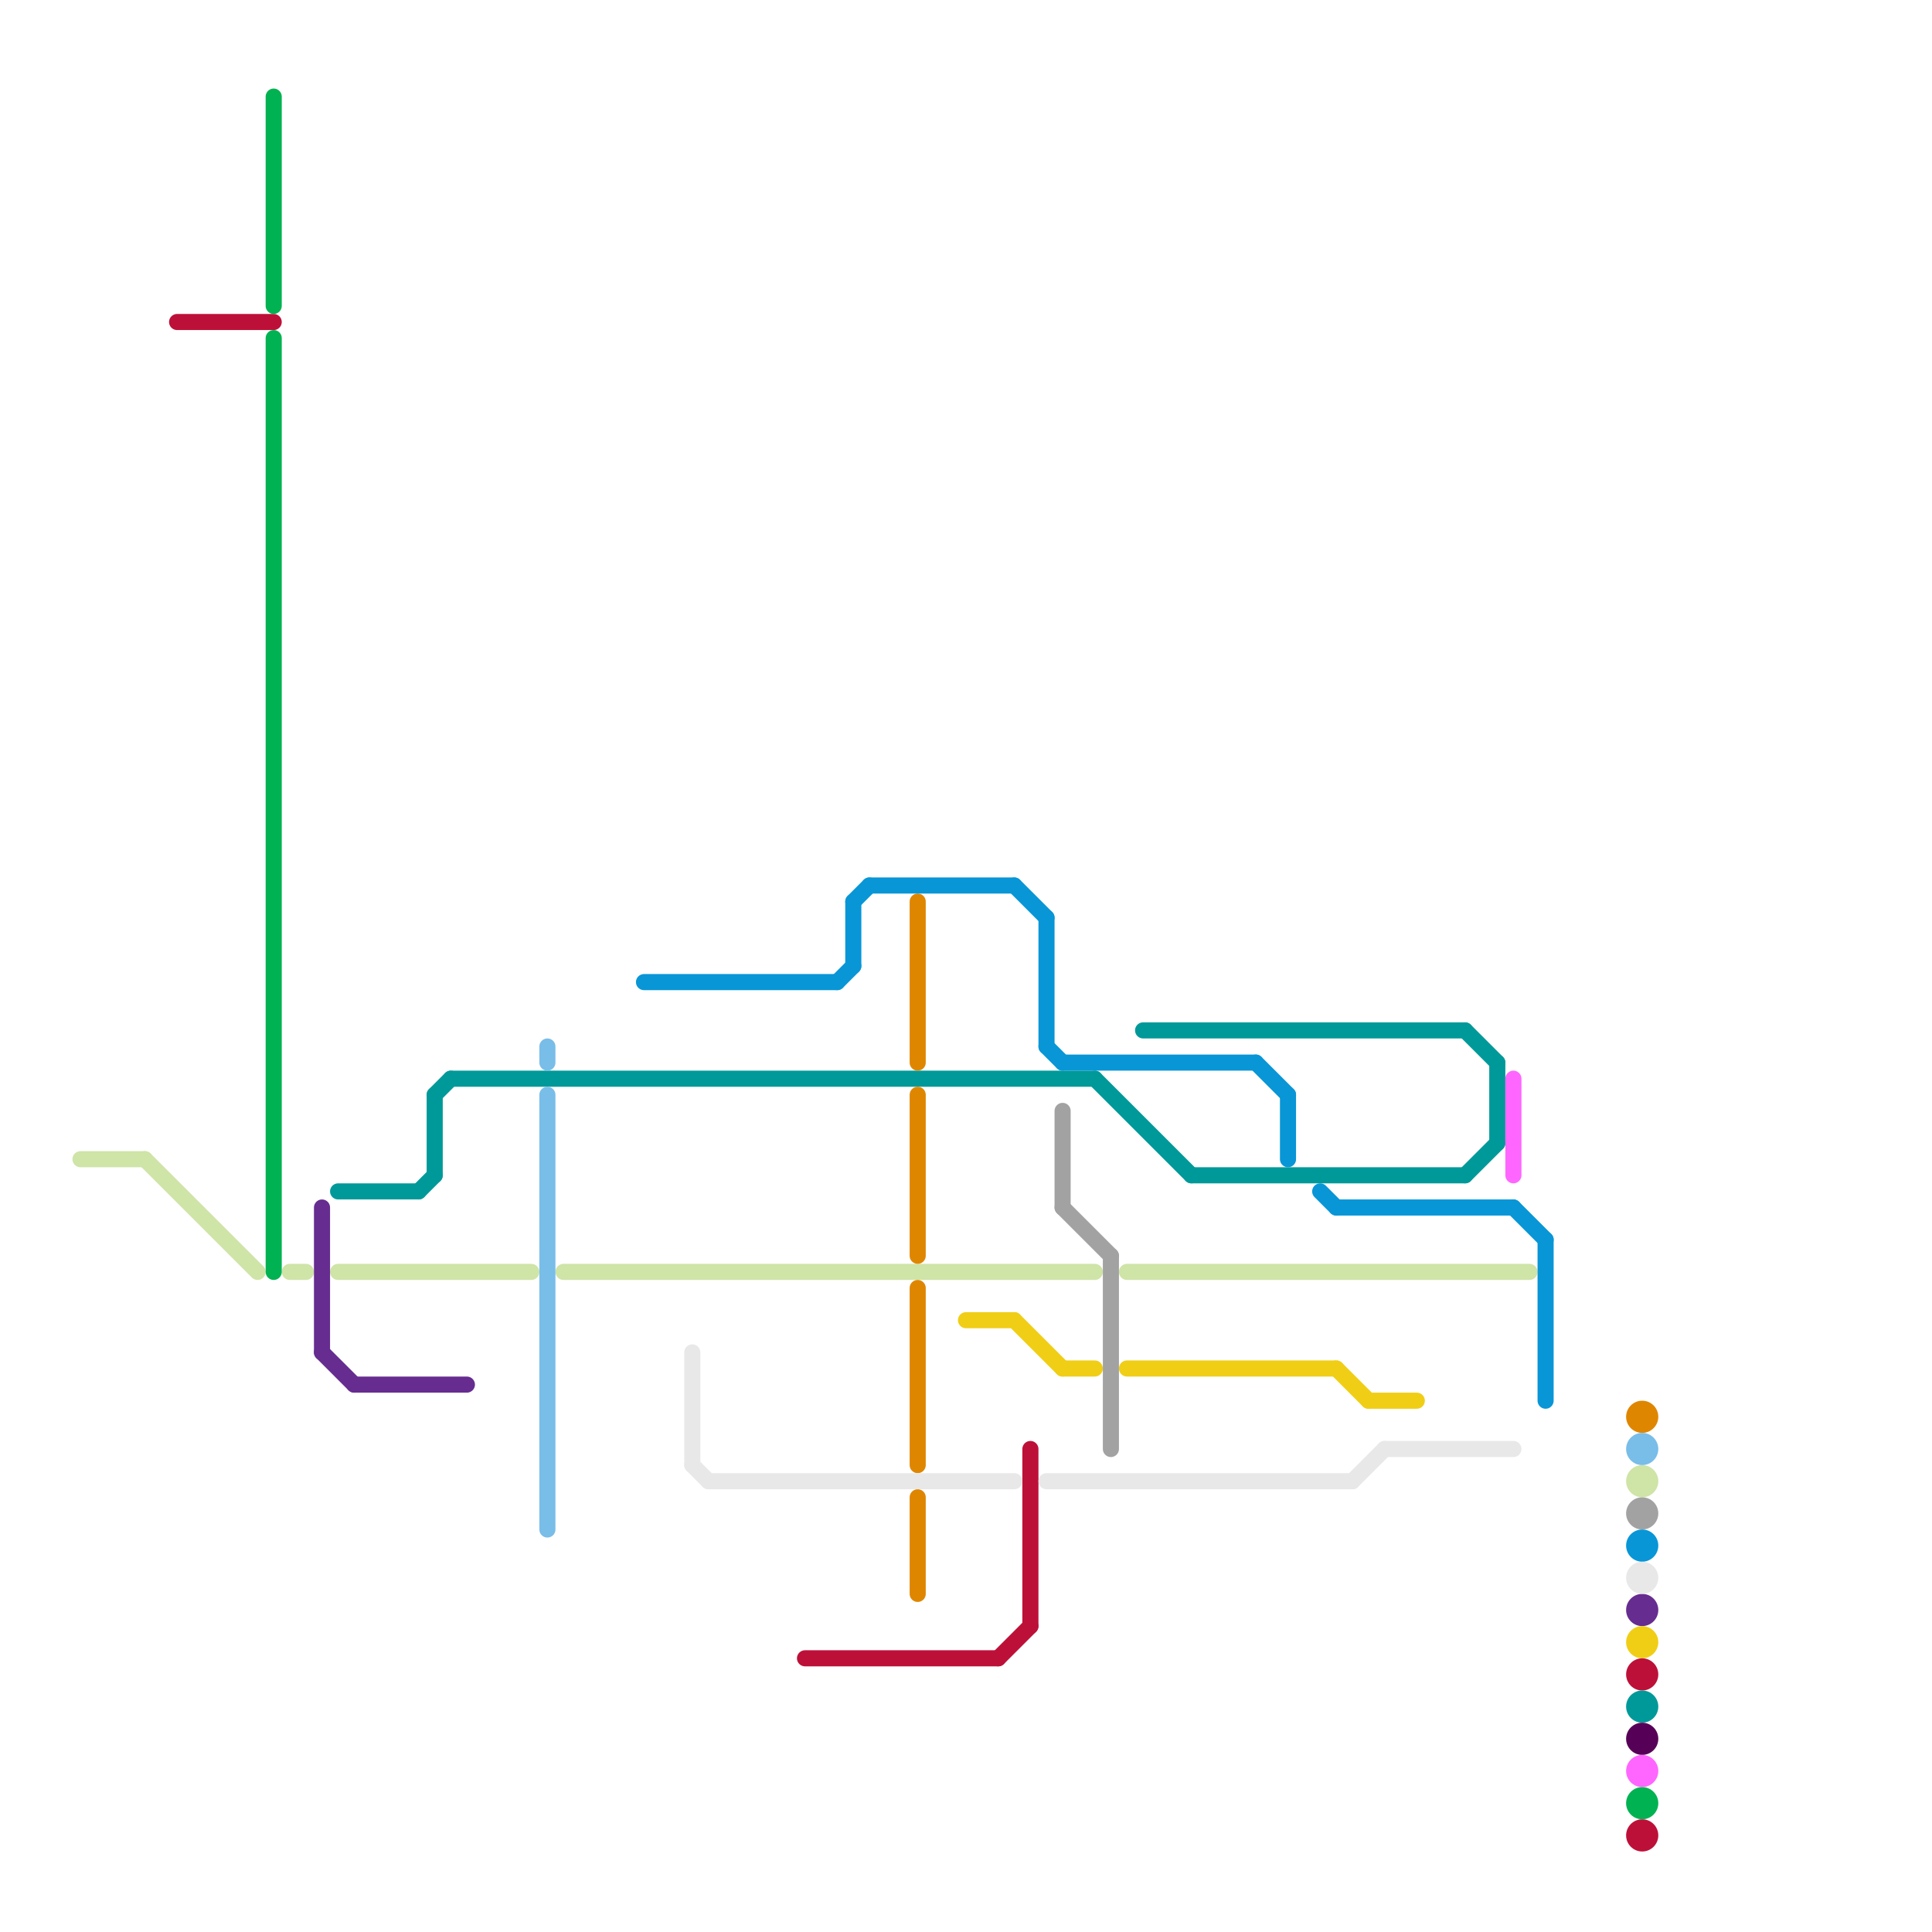
<svg version="1.1" xmlns="http://www.w3.org/2000/svg" viewBox="0 0 120 120">
<style>text { font: 1px Helvetica; font-weight: 600; white-space: pre; dominant-baseline: central; } line { stroke-width: 1; fill: none; stroke-linecap: round; stroke-linejoin: round; } .c0 { stroke: #cfe4a7 } .c1 { stroke: #662c90 } .c2 { stroke: #f0ce15 } .c3 { stroke: #bd1038 } .c4 { stroke: #009999 } .c5 { stroke: #570057 } .c6 { stroke: #ff66ff } .c7 { stroke: #00b251 } .c8 { stroke: #df8600 } .c9 { stroke: #79bde9 } .c10 { stroke: #a2a2a2 } .c11 { stroke: #0896d7 } .c12 { stroke: #e8e8e8 }</style><defs><g id="wm-xf"><circle r="1.2" fill="#000"/><circle r="0.9" fill="#fff"/><circle r="0.6" fill="#000"/><circle r="0.3" fill="#fff"/></g><g id="wm"><circle r="0.6" fill="#000"/><circle r="0.3" fill="#fff"/></g></defs><line class="c0" x1="35" y1="79" x2="68" y2="79"/><line class="c0" x1="70" y1="79" x2="95" y2="79"/><line class="c0" x1="18" y1="79" x2="19" y2="79"/><line class="c0" x1="9" y1="72" x2="16" y2="79"/><line class="c0" x1="21" y1="79" x2="33" y2="79"/><line class="c0" x1="5" y1="72" x2="9" y2="72"/><circle cx="102" cy="92" r="1" fill="#cfe4a7" /><line class="c1" x1="20" y1="84" x2="22" y2="86"/><line class="c1" x1="20" y1="75" x2="20" y2="84"/><line class="c1" x1="22" y1="86" x2="29" y2="86"/><circle cx="102" cy="100" r="1" fill="#662c90" /><line class="c2" x1="66" y1="85" x2="68" y2="85"/><line class="c2" x1="63" y1="82" x2="66" y2="85"/><line class="c2" x1="70" y1="85" x2="83" y2="85"/><line class="c2" x1="85" y1="87" x2="88" y2="87"/><line class="c2" x1="83" y1="85" x2="85" y2="87"/><line class="c2" x1="60" y1="82" x2="63" y2="82"/><circle cx="102" cy="102" r="1" fill="#f0ce15" /><line class="c3" x1="62" y1="103" x2="64" y2="101"/><line class="c3" x1="64" y1="90" x2="64" y2="101"/><line class="c3" x1="50" y1="103" x2="62" y2="103"/><line class="c3" x1="11" y1="20" x2="17" y2="20"/><circle cx="102" cy="114" r="1" fill="#bd1038" /><circle cx="102" cy="104" r="1" fill="#bd1038" /><line class="c4" x1="21" y1="74" x2="26" y2="74"/><line class="c4" x1="28" y1="67" x2="68" y2="67"/><line class="c4" x1="91" y1="73" x2="93" y2="71"/><line class="c4" x1="71" y1="64" x2="91" y2="64"/><line class="c4" x1="74" y1="73" x2="91" y2="73"/><line class="c4" x1="27" y1="68" x2="27" y2="73"/><line class="c4" x1="27" y1="68" x2="28" y2="67"/><line class="c4" x1="93" y1="66" x2="93" y2="71"/><line class="c4" x1="26" y1="74" x2="27" y2="73"/><line class="c4" x1="68" y1="67" x2="74" y2="73"/><line class="c4" x1="91" y1="64" x2="93" y2="66"/><circle cx="102" cy="106" r="1" fill="#009999" /><circle cx="102" cy="108" r="1" fill="#570057" /><line class="c6" x1="94" y1="67" x2="94" y2="73"/><circle cx="102" cy="110" r="1" fill="#ff66ff" /><line class="c7" x1="17" y1="21" x2="17" y2="79"/><line class="c7" x1="17" y1="6" x2="17" y2="19"/><circle cx="102" cy="112" r="1" fill="#00b251" /><line class="c8" x1="57" y1="68" x2="57" y2="78"/><line class="c8" x1="57" y1="56" x2="57" y2="66"/><line class="c8" x1="57" y1="93" x2="57" y2="99"/><line class="c8" x1="57" y1="80" x2="57" y2="91"/><circle cx="102" cy="88" r="1" fill="#df8600" /><line class="c9" x1="34" y1="68" x2="34" y2="95"/><line class="c9" x1="34" y1="65" x2="34" y2="66"/><circle cx="102" cy="90" r="1" fill="#79bde9" /><line class="c10" x1="66" y1="75" x2="69" y2="78"/><line class="c10" x1="69" y1="78" x2="69" y2="90"/><line class="c10" x1="66" y1="69" x2="66" y2="75"/><circle cx="102" cy="94" r="1" fill="#a2a2a2" /><line class="c11" x1="40" y1="61" x2="52" y2="61"/><line class="c11" x1="54" y1="55" x2="63" y2="55"/><line class="c11" x1="78" y1="66" x2="80" y2="68"/><line class="c11" x1="82" y1="74" x2="83" y2="75"/><line class="c11" x1="66" y1="66" x2="78" y2="66"/><line class="c11" x1="53" y1="56" x2="54" y2="55"/><line class="c11" x1="65" y1="65" x2="66" y2="66"/><line class="c11" x1="83" y1="75" x2="94" y2="75"/><line class="c11" x1="63" y1="55" x2="65" y2="57"/><line class="c11" x1="96" y1="77" x2="96" y2="87"/><line class="c11" x1="94" y1="75" x2="96" y2="77"/><line class="c11" x1="53" y1="56" x2="53" y2="60"/><line class="c11" x1="52" y1="61" x2="53" y2="60"/><line class="c11" x1="80" y1="68" x2="80" y2="72"/><line class="c11" x1="65" y1="57" x2="65" y2="65"/><circle cx="102" cy="96" r="1" fill="#0896d7" /><line class="c12" x1="43" y1="84" x2="43" y2="91"/><line class="c12" x1="43" y1="91" x2="44" y2="92"/><line class="c12" x1="44" y1="92" x2="63" y2="92"/><line class="c12" x1="65" y1="92" x2="84" y2="92"/><line class="c12" x1="86" y1="90" x2="94" y2="90"/><line class="c12" x1="84" y1="92" x2="86" y2="90"/><circle cx="102" cy="98" r="1" fill="#e8e8e8" />
</svg>
